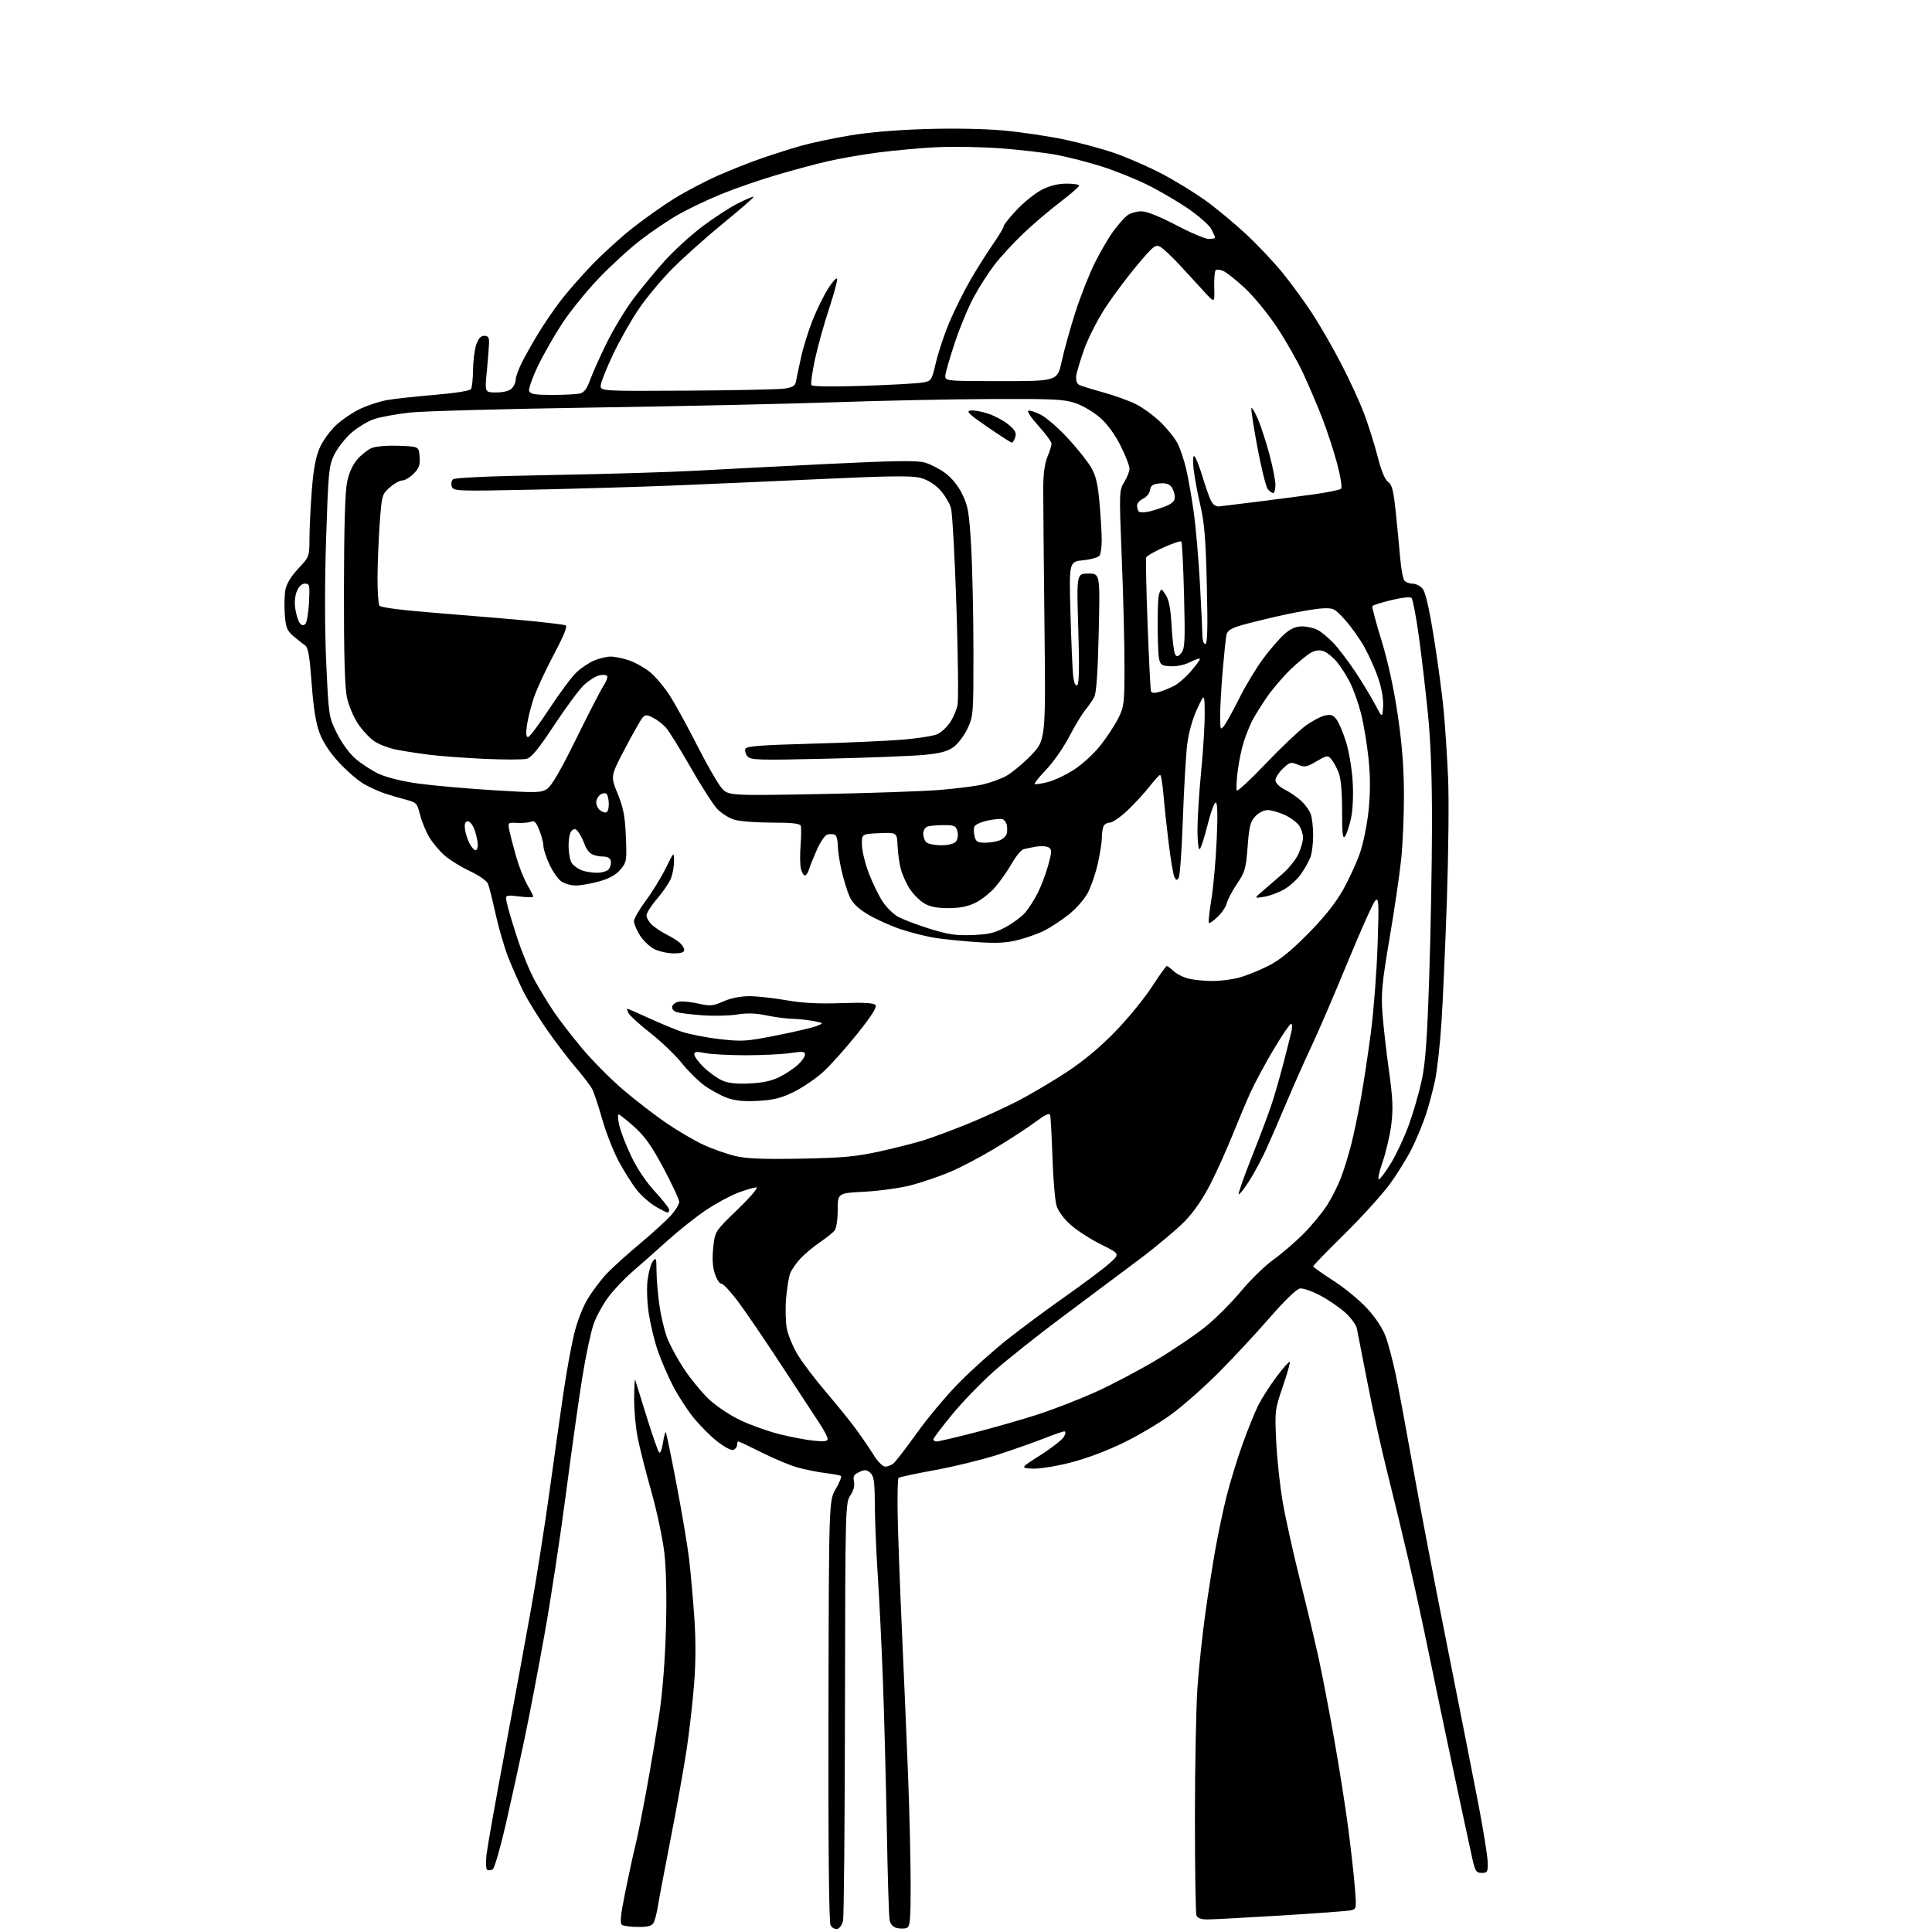 <?xml version="1.0" encoding="UTF-8" standalone="no"?>
<svg 
  version="1.1" 
  xmlns="http://www.w3.org/2000/svg" 
  xmlns:xlink="http://www.w3.org/1999/xlink" 
  xmlns:svg="http://www.w3.org/2000/svg"
  xmlns:rdf="http://www.w3.org/1999/02/22-rdf-syntax-ns#"
  xmlns:cc="http://creativecommons.org/ns#"
  xmlns:dc="http://purl.org/dc/elements/1.1/"
  viewBox="0 0 768 768"
  width="768"
  height="768"
>
<style>svg {background-color: white; }</style>"
<path stroke="none" fill="black" fill-rule="evenodd" d="M332.81,766.80C331.89,766.98 330.69,766.29 330.15,765.28C329.52,764.10 329.22,733.33 329.33,679.97C329.50,596.50 329.50,596.50 332.26,591.81C333.77,589.23 334.67,586.92 334.26,586.68C333.84,586.43 331.02,585.92 328.00,585.55C324.98,585.17 320.06,584.19 317.07,583.35C314.08,582.52 307.68,579.85 302.84,577.42C298.00,574.99 293.81,573.00 293.52,573.00C293.23,573.00 293.00,573.63 293.00,574.39C293.00,575.16 292.34,576.04 291.53,576.35C290.70,576.67 287.90,575.20 285.02,572.92C282.25,570.73 277.93,566.36 275.43,563.22C272.92,560.07 269.26,554.35 267.30,550.50C265.33,546.65 262.68,540.44 261.40,536.71C260.13,532.97 258.56,526.43 257.90,522.17C257.23,517.76 257.02,512.00 257.42,508.82C257.80,505.74 258.75,502.39 259.53,501.36C260.79,499.69 260.94,500.07 260.97,505.18C260.99,508.30 261.48,514.34 262.08,518.59C262.67,522.85 264.06,528.76 265.17,531.72C266.28,534.68 269.37,540.38 272.04,544.37C274.71,548.36 279.18,553.77 281.97,556.37C284.76,558.98 290.29,562.66 294.27,564.54C298.25,566.43 305.10,568.89 309.50,570.02C313.90,571.14 320.09,572.34 323.25,572.67C327.65,573.14 329.00,572.98 329.00,571.97C329.00,571.24 327.48,568.36 325.62,565.57C323.76,562.78 316.95,552.40 310.49,542.50C304.02,532.60 296.29,521.25 293.30,517.27C290.31,513.30 287.35,510.15 286.73,510.27C286.11,510.40 284.99,508.70 284.23,506.50C283.28,503.74 283.06,500.48 283.52,496.00C284.18,489.50 284.18,489.50 293.24,480.75C298.37,475.79 301.60,472.00 300.68,472.00C299.80,472.00 296.56,472.94 293.48,474.09C290.41,475.24 284.64,478.36 280.66,481.02C276.69,483.68 269.79,489.15 265.33,493.18C260.88,497.21 254.68,502.68 251.57,505.35C248.46,508.02 244.11,512.58 241.92,515.49C239.72,518.40 237.04,523.30 235.96,526.37C234.88,529.45 232.88,538.83 231.52,547.23C230.16,555.63 227.23,576.45 225.01,593.50C222.78,610.55 218.95,635.75 216.49,649.50C214.03,663.25 210.46,681.92 208.56,691.00C206.65,700.08 203.30,715.33 201.12,724.90C198.93,734.46 196.57,742.65 195.87,743.08C195.17,743.51 194.18,743.61 193.68,743.30C193.16,742.98 193.05,740.25 193.41,737.12C193.78,734.03 197.02,715.75 200.63,696.50C204.24,677.25 208.95,651.60 211.11,639.50C213.27,627.40 216.59,606.25 218.49,592.50C220.38,578.75 222.86,561.20 224.00,553.50C225.13,545.81 226.97,535.61 228.09,530.84C229.33,525.56 231.49,519.89 233.62,516.34C235.55,513.13 239.01,508.54 241.31,506.15C243.61,503.76 249.55,498.41 254.50,494.27C259.45,490.12 264.96,485.11 266.74,483.12C268.51,481.13 269.98,478.72 269.99,477.77C269.99,476.82 267.20,470.81 263.78,464.40C258.99,455.44 256.29,451.64 252.08,447.88C249.07,445.20 246.29,443.00 245.91,443.00C245.52,443.00 245.63,444.91 246.14,447.25C246.65,449.59 248.78,455.11 250.88,459.53C253.25,464.51 256.84,469.87 260.35,473.66C263.46,477.02 266.00,480.27 266.00,480.88C266.00,481.50 265.70,482.00 265.34,482.00C264.97,482.00 262.84,480.92 260.59,479.60C258.34,478.29 255.02,475.37 253.22,473.13C251.42,470.88 248.18,465.77 246.02,461.77C243.87,457.77 240.90,450.23 239.42,445.00C237.94,439.77 236.15,434.38 235.44,433.00C234.73,431.62 231.83,427.80 228.99,424.50C226.15,421.20 221.00,414.45 217.54,409.50C214.08,404.55 209.84,397.70 208.13,394.29C206.41,390.87 203.71,384.80 202.12,380.79C200.54,376.78 198.25,369.00 197.05,363.50C195.84,358.00 194.47,352.55 194.01,351.38C193.51,350.14 190.52,348.03 186.78,346.28C183.28,344.64 178.72,341.82 176.66,340.01C174.61,338.20 171.85,334.87 170.53,332.61C169.21,330.35 167.60,326.37 166.95,323.76C165.85,319.35 165.47,318.94 161.63,317.96C159.36,317.38 155.52,316.25 153.11,315.46C150.70,314.67 146.83,312.92 144.51,311.56C142.19,310.20 137.80,306.39 134.73,303.08C131.13,299.19 128.42,295.07 127.04,291.39C125.56,287.43 124.60,281.44 123.88,271.60C123.07,260.64 122.48,257.28 121.25,256.50C120.38,255.95 118.32,254.33 116.66,252.90C114.06,250.65 113.59,249.46 113.21,244.18C112.96,240.82 113.07,236.43 113.45,234.42C113.89,232.10 115.74,229.05 118.57,226.03C122.98,221.32 123.00,221.25 123.02,213.90C123.04,209.83 123.45,201.26 123.95,194.86C124.58,186.70 125.51,181.70 127.04,178.13C128.27,175.27 131.18,171.24 133.69,168.93C136.14,166.67 140.51,163.74 143.40,162.42C146.28,161.10 150.86,159.60 153.57,159.09C156.28,158.58 164.80,157.64 172.49,156.99C180.83,156.30 186.79,155.36 187.23,154.66C187.64,154.02 188.00,150.57 188.04,147.00C188.08,143.43 188.65,138.93 189.31,137.00C190.14,134.56 191.11,133.50 192.50,133.50C194.08,133.50 194.48,134.13 194.40,136.50C194.34,138.15 193.94,143.21 193.51,147.75C192.71,156.00 192.71,156.00 197.28,156.00C200.11,156.00 202.46,155.40 203.43,154.43C204.29,153.56 205.00,151.97 205.00,150.90C205.00,149.82 206.15,146.67 207.55,143.91C208.95,141.15 211.93,135.87 214.18,132.19C216.44,128.51 220.35,122.80 222.88,119.50C225.41,116.20 230.84,109.98 234.94,105.68C239.05,101.38 246.26,94.78 250.98,91.02C255.70,87.26 263.28,81.87 267.83,79.05C272.38,76.23 280.24,72.08 285.30,69.84C290.36,67.60 298.32,64.44 303.00,62.84C307.68,61.23 314.65,59.02 318.50,57.93C322.35,56.84 330.90,55.03 337.50,53.90C345.05,52.61 356.41,51.64 368.14,51.29C379.32,50.95 391.76,51.19 399.22,51.90C406.06,52.54 416.80,54.14 423.08,55.45C429.36,56.77 438.55,59.26 443.50,61.01C448.45,62.75 456.72,66.38 461.87,69.08C467.03,71.77 474.84,76.56 479.23,79.73C483.62,82.89 490.98,89.00 495.57,93.30C500.17,97.60 506.72,104.58 510.14,108.81C513.55,113.04 518.72,120.14 521.63,124.60C524.54,129.05 529.61,137.82 532.88,144.10C536.16,150.37 540.30,159.32 542.09,164.00C543.87,168.67 546.35,176.48 547.59,181.35C549.06,187.14 550.51,190.67 551.79,191.56C553.37,192.67 553.94,194.95 554.85,203.71C555.47,209.65 556.26,217.88 556.61,222.00C556.97,226.12 557.70,230.06 558.25,230.75C558.80,231.44 560.25,232.00 561.47,232.00C562.69,232.00 564.47,232.86 565.43,233.92C566.63,235.25 568.03,241.27 570.03,253.67C571.60,263.48 573.36,276.68 573.94,283.00C574.51,289.32 575.28,301.14 575.64,309.25C576.01,317.36 575.79,339.18 575.16,357.75C574.52,376.31 573.54,398.48 572.97,407.00C572.40,415.52 571.27,425.65 570.45,429.50C569.63,433.35 568.01,439.43 566.84,443.00C565.67,446.57 563.16,452.65 561.25,456.50C559.35,460.35 555.29,466.88 552.24,471.00C549.19,475.12 541.14,483.97 534.35,490.66C527.56,497.35 522.00,503.08 522.00,503.38C522.00,503.68 525.58,506.23 529.95,509.03C534.33,511.84 540.37,516.79 543.37,520.03C546.74,523.67 549.58,527.96 550.79,531.22C551.87,534.12 553.69,541.00 554.84,546.50C555.98,552.00 559.00,568.20 561.54,582.50C564.08,596.80 570.15,628.52 575.03,653.00C579.90,677.48 585.54,706.04 587.55,716.49C589.57,726.93 591.28,737.50 591.36,739.99C591.49,744.16 591.31,744.50 589.02,744.50C586.81,744.50 586.40,743.86 585.20,738.50C584.47,735.20 581.17,719.90 577.89,704.50C574.61,689.10 570.18,667.95 568.04,657.50C565.91,647.05 562.31,630.51 560.04,620.74C557.78,610.97 553.97,595.22 551.58,585.74C549.19,576.26 545.58,559.95 543.56,549.50C541.53,539.05 539.65,529.39 539.36,528.03C539.08,526.67 537.07,523.91 534.89,521.90C532.71,519.89 528.24,516.81 524.95,515.05C521.66,513.30 517.98,512.01 516.76,512.18C515.42,512.38 510.66,516.98 504.55,524.00C499.04,530.33 489.99,540.06 484.43,545.63C478.87,551.21 470.56,558.56 465.96,561.97C461.37,565.38 452.63,570.58 446.55,573.54C439.81,576.82 431.45,579.92 425.12,581.51C419.26,582.97 412.76,583.97 410.18,583.80C405.61,583.50 405.61,583.50 413.72,578.35C418.17,575.52 422.33,572.26 422.95,571.10C423.66,569.76 423.70,569.00 423.06,569.00C422.51,569.00 418.78,570.30 414.78,571.88C410.77,573.46 402.52,576.36 396.43,578.33C390.34,580.29 379.15,583.02 371.56,584.40C363.97,585.78 357.50,587.17 357.18,587.49C356.86,587.81 356.70,594.24 356.83,601.78C356.95,609.33 357.72,630.12 358.52,648.00C359.33,665.88 360.44,692.20 361.00,706.50C361.55,720.80 362.00,739.99 362.00,749.14C362.00,763.39 361.77,765.87 360.42,766.39C359.55,766.73 357.78,766.73 356.48,766.41C354.94,766.02 353.94,764.89 353.62,763.16C353.34,761.70 352.84,745.20 352.51,726.50C352.17,707.80 351.47,681.25 350.95,667.50C350.43,653.75 349.52,635.08 348.91,626.00C348.31,616.92 347.79,604.44 347.76,598.27C347.71,588.97 347.40,586.77 345.98,585.48C344.55,584.19 343.80,584.13 341.59,585.14C339.43,586.13 339.02,586.85 339.47,588.93C339.82,590.58 339.30,592.57 338.01,594.50C336.06,597.44 336.01,599.26 335.89,679.00C335.82,723.83 335.48,761.84 335.12,763.49C334.77,765.14 333.73,766.62 332.81,766.80zM253.71,765.98C250.85,765.98 247.95,765.62 247.28,765.19C246.34,764.60 246.64,761.53 248.58,751.96C249.96,745.11 251.72,737.02 252.49,734.00C253.26,730.98 255.27,720.91 256.97,711.63C258.66,702.35 260.98,688.62 262.11,681.13C263.37,672.75 264.38,659.80 264.72,647.50C265.07,634.70 264.84,623.77 264.07,617.14C263.40,611.44 261.06,600.42 258.85,592.64C256.64,584.86 254.20,575.20 253.42,571.16C252.64,567.13 252.04,560.15 252.08,555.66C252.12,551.17 252.31,547.95 252.49,548.50C252.67,549.05 254.70,555.58 257.00,563.00C259.30,570.42 261.55,576.89 262.01,577.37C262.47,577.85 263.16,576.14 263.54,573.57C263.93,571.01 264.43,569.10 264.66,569.33C264.89,569.56 266.82,578.91 268.95,590.12C271.09,601.33 273.31,614.55 273.90,619.50C274.49,624.45 275.42,634.75 275.96,642.38C276.62,651.68 276.61,660.58 275.92,669.38C275.36,676.60 274.02,688.35 272.94,695.50C271.86,702.65 269.00,718.62 266.58,731.00C264.16,743.38 261.86,755.52 261.47,758.00C261.08,760.48 260.35,763.29 259.85,764.25C259.15,765.58 257.67,766.00 253.71,765.98zM479.86,763.01C477.46,763.00 476.01,762.46 475.61,761.42C475.27,760.55 475.00,742.89 475.00,722.17C475.01,701.45 475.47,678.20 476.03,670.50C476.58,662.80 477.95,649.98 479.05,642.00C480.16,634.02 481.98,622.33 483.10,616.00C484.22,609.67 486.24,600.11 487.59,594.74C488.94,589.37 491.77,580.14 493.87,574.24C495.98,568.33 498.85,561.24 500.25,558.49C501.65,555.73 504.92,550.64 507.52,547.19C510.11,543.73 512.45,541.11 512.70,541.36C512.95,541.61 511.71,546.02 509.94,551.16C506.81,560.27 506.74,560.81 507.31,573.00C507.63,579.88 508.80,590.74 509.91,597.15C511.02,603.56 514.17,617.74 516.91,628.65C519.65,639.57 523.01,653.67 524.37,660.00C525.73,666.33 528.45,680.50 530.39,691.50C532.34,702.50 534.83,718.25 535.91,726.50C536.99,734.75 538.19,745.41 538.57,750.20C539.26,758.80 539.24,758.90 536.88,759.40C535.57,759.68 523.02,760.61 509.00,761.46C494.98,762.31 481.86,763.01 479.86,763.01zM351.89,583.00C352.84,583.00 354.31,582.44 355.15,581.75C356.00,581.06 360.24,575.55 364.58,569.50C368.92,563.45 376.52,554.41 381.48,549.40C386.44,544.40 395.00,536.74 400.51,532.38C406.02,528.03 416.37,520.36 423.51,515.34C430.65,510.32 438.47,504.47 440.88,502.33C445.27,498.44 445.27,498.44 437.81,494.75C433.71,492.73 428.27,489.23 425.71,486.98C422.82,484.43 420.65,481.49 419.97,479.19C419.37,477.16 418.64,468.52 418.36,460.00C418.08,451.48 417.66,443.92 417.44,443.21C417.16,442.33 415.31,443.20 411.76,445.87C408.87,448.05 401.70,452.74 395.83,456.29C389.96,459.84 381.72,464.18 377.51,465.93C373.30,467.69 366.40,470.03 362.18,471.14C357.95,472.25 349.66,473.41 343.75,473.72C333.00,474.28 333.00,474.28 333.00,480.95C333.00,484.79 332.47,488.28 331.75,489.17C331.06,490.02 328.48,492.09 326.00,493.77C323.52,495.44 320.07,498.31 318.31,500.15C316.56,501.99 314.67,504.71 314.11,506.19C313.55,507.67 312.82,512.17 312.48,516.19C312.14,520.21 312.29,525.63 312.80,528.23C313.32,530.84 315.26,535.49 317.12,538.57C318.98,541.65 324.02,548.30 328.33,553.34C332.64,558.38 338.04,565.06 340.33,568.19C342.62,571.33 345.77,575.94 347.33,578.44C348.92,581.01 350.91,583.00 351.89,583.00zM372.38,573.00C373.13,573.00 380.00,571.39 387.63,569.42C395.26,567.45 406.42,564.25 412.43,562.31C418.44,560.37 428.62,556.43 435.05,553.56C441.49,550.68 452.55,544.87 459.63,540.64C466.71,536.41 475.75,530.26 479.72,526.97C483.69,523.69 489.90,517.43 493.51,513.06C497.13,508.69 502.88,503.11 506.29,500.66C509.71,498.22 515.16,493.51 518.41,490.21C521.65,486.90 525.82,481.81 527.67,478.88C529.51,475.95 531.96,471.07 533.10,468.03C534.25,464.99 536.02,459.26 537.04,455.31C538.06,451.35 539.82,443.02 540.95,436.79C542.08,430.57 543.90,418.50 545.00,409.99C546.10,401.47 547.28,385.95 547.62,375.50C548.18,358.37 548.09,356.65 546.70,358.00C545.85,358.82 540.90,369.85 535.70,382.50C530.50,395.15 524.12,410.00 521.52,415.50C518.92,421.00 514.42,431.12 511.51,438.00C508.60,444.88 504.86,453.51 503.18,457.19C501.51,460.87 498.50,466.43 496.51,469.55C494.52,472.67 492.67,475.00 492.40,474.73C492.13,474.46 494.57,467.55 497.82,459.37C501.07,451.19 504.67,441.57 505.81,438.00C506.96,434.43 509.00,427.23 510.36,422.00C511.71,416.77 513.09,411.26 513.43,409.75C513.76,408.24 513.66,407.00 513.19,407.00C512.73,407.00 509.60,411.61 506.24,417.25C502.89,422.89 498.72,430.65 496.98,434.50C495.24,438.35 492.06,445.90 489.91,451.27C487.76,456.64 483.93,465.16 481.40,470.20C478.46,476.05 474.79,481.47 471.22,485.21C468.15,488.42 459.76,495.47 452.57,500.86C445.38,506.25 431.62,516.54 422.00,523.72C412.38,530.90 400.29,540.51 395.14,545.08C389.99,549.65 382.45,557.44 378.39,562.40C374.32,567.35 371.00,571.76 371.00,572.20C371.00,572.64 371.62,573.00 372.38,573.00zM548.18,468.77C548.78,468.57 550.98,465.59 553.07,462.14C555.15,458.70 558.28,451.97 560.03,447.19C561.77,442.41 564.08,434.45 565.14,429.50C566.64,422.52 567.31,413.30 568.13,388.50C568.71,370.90 569.21,343.90 569.24,328.50C569.27,309.17 568.77,295.23 567.60,283.50C566.66,274.15 565.03,260.22 563.96,252.55C562.88,244.88 561.60,238.20 561.11,237.71C560.58,237.18 557.28,237.53 553.08,238.55C549.15,239.50 545.76,240.57 545.54,240.93C545.32,241.28 546.95,247.41 549.15,254.54C551.70,262.79 554.04,273.50 555.60,284.00C557.31,295.58 558.06,304.97 558.09,315.50C558.12,323.75 557.63,335.45 557.00,341.50C556.37,347.55 554.29,361.73 552.37,373.00C549.41,390.40 548.98,394.86 549.52,402.50C549.88,407.45 551.03,417.74 552.10,425.37C553.66,436.55 553.84,440.76 553.06,447.03C552.52,451.31 550.95,458.03 549.58,461.98C548.20,465.92 547.57,468.98 548.18,468.77zM318.50,460.58C335.31,460.25 340.34,459.78 350.00,457.64C356.32,456.23 364.20,454.23 367.50,453.17C370.80,452.12 378.23,449.36 384.00,447.04C389.77,444.72 398.86,440.59 404.19,437.85C409.52,435.12 418.52,429.81 424.19,426.06C430.96,421.58 437.60,416.02 443.53,409.87C448.50,404.72 454.97,396.79 457.91,392.25C460.85,387.71 463.51,384.00 463.82,384.00C464.12,384.00 465.37,384.94 466.59,386.08C467.81,387.23 470.54,388.57 472.65,389.06C474.77,389.55 478.98,389.96 482.00,389.96C485.02,389.97 489.75,389.37 492.50,388.64C495.25,387.90 500.43,385.83 504.00,384.03C508.70,381.67 513.13,378.10 520.00,371.13C526.38,364.67 530.92,358.97 533.83,353.81C536.21,349.57 539.25,342.98 540.58,339.15C541.91,335.33 543.47,327.66 544.04,322.11C544.76,315.08 544.75,308.86 544.01,301.56C543.42,295.80 542.08,287.74 541.04,283.64C539.99,279.54 538.00,273.96 536.62,271.24C535.24,268.51 532.89,264.83 531.39,263.06C529.90,261.28 527.60,259.42 526.28,258.92C524.62,258.28 523.07,258.44 521.19,259.42C519.71,260.20 516.00,263.24 512.95,266.17C509.90,269.10 505.58,274.20 503.35,277.50C501.11,280.80 498.60,284.85 497.76,286.50C496.92,288.15 495.48,291.72 494.56,294.43C493.65,297.15 492.50,302.53 492.02,306.39C491.53,310.25 491.37,313.78 491.65,314.24C491.93,314.70 497.10,309.90 503.13,303.58C509.17,297.26 516.28,290.50 518.94,288.54C521.60,286.59 525.12,284.73 526.76,284.40C529.15,283.92 530.08,284.27 531.40,286.15C532.31,287.44 533.98,291.43 535.10,295.00C536.22,298.57 537.39,305.55 537.70,310.50C538.03,315.81 537.78,321.80 537.08,325.12C536.44,328.21 535.37,331.48 534.71,332.39C533.74,333.71 533.50,331.70 533.50,322.27C533.50,314.46 533.02,309.32 532.08,307.00C531.31,305.07 530.01,302.73 529.21,301.78C527.84,300.17 527.47,300.22 523.35,302.64C519.41,304.95 518.63,305.09 515.93,303.97C513.14,302.82 512.67,302.94 509.95,305.55C508.33,307.10 507.00,309.18 507.00,310.17C507.00,311.23 508.52,312.74 510.75,313.88C512.81,314.93 515.74,316.95 517.26,318.36C518.78,319.77 520.47,322.09 521.01,323.53C521.55,324.96 522.00,328.77 522.00,332.00C522.00,335.23 521.52,339.14 520.94,340.68C520.36,342.23 518.71,345.22 517.26,347.31C515.82,349.41 512.81,352.19 510.57,353.49C508.33,354.79 504.70,356.14 502.50,356.49C498.50,357.14 498.50,357.14 501.77,354.32C503.57,352.77 507.13,349.70 509.67,347.50C512.22,345.30 515.12,341.70 516.13,339.50C517.13,337.30 517.97,334.36 517.98,332.97C517.99,331.58 517.27,329.40 516.37,328.11C515.47,326.83 512.88,324.94 510.62,323.91C508.35,322.89 505.34,322.03 503.92,322.02C502.45,322.01 500.35,323.07 499.01,324.49C497.04,326.59 496.56,328.48 495.95,336.57C495.29,345.28 494.90,346.64 491.73,351.33C489.81,354.17 487.98,357.64 487.66,359.03C487.34,360.42 485.71,362.86 484.05,364.45C482.38,366.05 480.81,367.14 480.55,366.89C480.29,366.63 480.74,362.39 481.55,357.46C482.35,352.53 483.30,341.86 483.66,333.75C484.10,323.75 483.98,319.00 483.27,319.00C482.69,319.00 481.22,323.06 480.00,328.01C478.77,332.97 477.37,337.27 476.89,337.57C476.40,337.87 476.01,334.38 476.01,329.81C476.02,325.24 476.68,314.75 477.49,306.50C478.30,298.25 478.93,287.90 478.89,283.50C478.83,275.50 478.83,275.50 475.86,281.86C474.04,285.77 472.53,291.17 471.94,295.86C471.42,300.06 470.64,313.40 470.21,325.50C469.79,337.60 469.05,348.12 468.58,348.88C467.86,350.03 467.59,350.02 466.89,348.77C466.43,347.95 465.40,341.93 464.59,335.39C463.78,328.85 462.83,320.01 462.48,315.75C462.12,311.49 461.53,308.02 461.16,308.04C460.80,308.06 458.93,310.11 457.00,312.59C455.07,315.08 451.16,319.34 448.31,322.05C445.46,324.77 442.24,327.00 441.17,327.00C440.09,327.00 438.94,327.71 438.61,328.58C438.27,329.45 438.00,331.50 438.00,333.13C438.00,334.77 437.28,339.34 436.39,343.30C435.51,347.26 433.68,352.55 432.34,355.05C431.00,357.56 427.56,361.43 424.70,363.66C421.84,365.89 417.59,368.69 415.25,369.88C412.91,371.07 408.23,372.75 404.85,373.62C400.15,374.82 396.30,375.03 388.60,374.52C383.04,374.15 375.58,373.41 372.00,372.87C368.43,372.33 362.13,370.75 358.01,369.37C353.89,367.98 348.00,365.32 344.92,363.45C340.94,361.03 338.85,358.97 337.67,356.28C336.76,354.20 335.34,349.57 334.52,346.00C333.70,342.43 333.02,337.85 333.01,335.83C333.01,333.80 332.44,331.98 331.75,331.75C331.06,331.51 329.76,331.52 328.85,331.75C327.94,331.99 326.07,334.73 324.70,337.84C323.33,340.95 321.90,344.51 321.54,345.75C321.17,346.99 320.45,348.00 319.95,348.00C319.45,348.00 318.74,346.83 318.38,345.39C318.02,343.96 317.96,339.79 318.24,336.14C318.53,332.49 318.55,328.94 318.30,328.25C317.96,327.35 314.71,327.00 306.78,327.00C300.70,327.00 294.02,326.49 291.93,325.86C289.83,325.23 286.79,323.32 285.16,321.61C283.52,319.90 278.73,312.43 274.49,305.00C270.26,297.57 265.83,290.44 264.65,289.15C263.47,287.87 261.21,286.14 259.63,285.32C257.23,284.07 256.55,284.04 255.51,285.16C254.82,285.90 251.66,291.46 248.47,297.52C242.68,308.54 242.68,308.54 245.53,315.52C247.82,321.15 248.45,324.44 248.79,332.55C249.19,342.18 249.11,342.72 246.63,345.66C244.85,347.78 242.27,349.22 238.21,350.36C235.00,351.26 230.81,352.00 228.91,352.00C227.00,352.00 224.40,351.27 223.12,350.37C221.83,349.47 219.71,346.43 218.40,343.62C217.09,340.80 216.02,337.50 216.01,336.27C216.00,335.04 215.27,332.21 214.37,329.96C213.12,326.84 212.36,326.05 211.12,326.61C210.23,327.00 207.77,327.24 205.66,327.13C201.83,326.94 201.83,326.94 202.50,330.22C202.87,332.02 204.07,336.65 205.17,340.50C206.27,344.35 208.26,349.38 209.59,351.68C210.91,353.98 212.00,356.12 212.00,356.44C212.00,356.76 209.47,356.72 206.39,356.36C200.77,355.70 200.77,355.70 201.51,359.10C201.91,360.97 203.77,367.20 205.64,372.94C207.51,378.68 210.68,386.33 212.68,389.94C214.69,393.55 218.08,399.11 220.24,402.30C222.39,405.50 227.45,412.04 231.48,416.85C235.52,421.66 242.79,428.99 247.66,433.15C252.52,437.31 260.32,443.32 265.00,446.51C269.68,449.69 276.43,453.62 280.00,455.24C283.57,456.86 289.20,458.81 292.50,459.58C296.91,460.60 303.80,460.86 318.50,460.58zM301.35,437.61C295.70,437.92 292.24,437.58 289.00,436.41C286.52,435.51 282.45,433.28 279.95,431.45C277.44,429.62 273.39,425.60 270.95,422.52C268.50,419.44 262.98,414.15 258.68,410.76C254.37,407.37 250.42,403.79 249.89,402.80C249.36,401.81 249.15,401.00 249.41,401.00C249.67,401.00 253.40,402.62 257.69,404.60C261.99,406.58 267.86,409.03 270.74,410.04C273.62,411.05 280.41,412.40 285.83,413.03C295.03,414.10 296.57,414.00 308.81,411.57C316.03,410.14 323.19,408.46 324.72,407.83C327.50,406.69 327.50,406.69 323.50,405.90C321.30,405.47 317.48,405.06 315.00,404.99C312.52,404.93 307.82,404.31 304.56,403.62C300.42,402.75 296.92,402.64 293.06,403.27C290.00,403.78 283.90,403.93 279.50,403.61C275.10,403.30 270.47,402.75 269.20,402.39C267.80,401.99 267.02,401.11 267.21,400.12C267.38,399.23 268.64,398.34 270.01,398.15C271.38,397.95 274.85,398.32 277.71,398.96C282.35,400.00 283.44,399.90 287.59,398.06C290.50,396.77 294.36,396.00 297.88,396.00C300.97,396.00 307.55,396.73 312.50,397.60C318.85,398.73 325.26,399.07 334.26,398.76C343.33,398.45 347.31,398.67 348.01,399.51C348.70,400.34 346.51,403.78 340.65,411.11C336.07,416.84 329.96,423.65 327.07,426.24C324.19,428.84 318.99,432.36 315.52,434.07C310.53,436.52 307.55,437.27 301.35,437.61zM298.00,430.69C303.27,430.44 306.84,429.65 310.00,428.06C312.48,426.80 315.74,424.62 317.25,423.20C318.76,421.79 320.00,419.97 320.00,419.18C320.00,417.97 319.01,417.88 314.25,418.60C311.09,419.08 303.10,419.47 296.50,419.48C289.90,419.48 282.59,419.09 280.25,418.61C276.83,417.91 276.00,418.02 276.00,419.17C276.00,419.95 277.69,422.24 279.75,424.25C281.81,426.25 285.07,428.61 287.00,429.47C289.48,430.59 292.68,430.94 298.00,430.69zM267.75,378.98C265.41,378.96 261.99,378.21 260.15,377.31C258.31,376.40 255.73,373.94 254.40,371.85C253.08,369.75 252.00,367.22 252.00,366.21C252.00,365.20 254.13,361.51 256.73,358.01C259.34,354.50 262.91,348.68 264.67,345.07C267.88,338.50 267.88,338.50 267.94,342.28C267.97,344.36 267.39,347.52 266.65,349.30C265.90,351.08 263.43,354.69 261.15,357.33C258.87,359.97 257.00,362.92 257.00,363.89C257.00,364.86 258.01,366.58 259.25,367.71C260.49,368.84 263.07,370.55 265.00,371.50C266.93,372.46 269.29,373.93 270.25,374.78C271.21,375.62 272.00,376.92 272.00,377.65C272.00,378.57 270.65,378.99 267.75,378.98zM386.51,371.69C393.10,371.44 395.47,370.87 399.85,368.49C402.77,366.90 406.28,364.27 407.64,362.65C409.00,361.04 411.20,357.57 412.53,354.95C413.85,352.33 415.71,347.41 416.66,344.02C418.14,338.69 418.17,337.72 416.94,336.90C416.15,336.38 413.93,336.22 412.00,336.53C410.07,336.85 407.74,337.33 406.82,337.60C405.90,337.87 403.80,340.43 402.17,343.30C400.54,346.16 397.58,350.37 395.60,352.66C393.62,354.95 390.05,357.76 387.68,358.91C384.67,360.37 381.42,361.00 376.93,361.00C372.31,360.99 369.60,360.44 367.29,359.04C365.52,357.96 362.97,355.37 361.61,353.29C360.26,351.21 358.67,347.66 358.08,345.42C357.50,343.18 356.91,339.00 356.79,336.13C356.56,330.92 356.56,330.92 349.53,331.21C342.50,331.50 342.50,331.50 342.65,336.07C342.73,338.58 344.03,343.76 345.54,347.57C347.04,351.38 349.45,356.28 350.89,358.44C352.33,360.61 354.98,363.25 356.79,364.31C358.60,365.36 364.22,367.52 369.29,369.11C376.87,371.48 379.92,371.94 386.51,371.69zM237.13,346.94C239.15,346.97 241.29,346.36 241.96,345.55C242.62,344.75 243.01,343.29 242.82,342.30C242.57,341.03 241.54,340.49 239.35,340.46C237.63,340.45 235.52,339.84 234.65,339.12C233.79,338.41 232.77,336.85 232.39,335.66C232.02,334.47 231.04,332.48 230.23,331.23C229.07,329.46 228.45,329.22 227.37,330.10C226.53,330.81 226.01,333.21 226.03,336.37C226.05,339.19 226.65,342.28 227.37,343.22C228.09,344.17 229.77,345.38 231.09,345.91C232.42,346.44 235.13,346.90 237.13,346.94zM189.03,338.00C189.56,338.00 189.97,336.99 189.94,335.75C189.91,334.51 189.35,331.93 188.69,330.00C188.04,328.07 186.82,326.50 186.00,326.50C184.94,326.50 184.59,327.35 184.82,329.43C184.99,331.04 185.79,333.62 186.59,335.18C187.39,336.73 188.49,338.00 189.03,338.00zM374.08,336.00C377.00,336.00 379.22,335.44 379.99,334.51C380.70,333.66 380.95,331.95 380.59,330.51C380.03,328.26 379.46,328.00 375.06,328.00C372.37,328.00 369.45,328.27 368.58,328.61C367.71,328.94 367.00,330.20 367.00,331.41C367.00,332.61 367.54,334.14 368.20,334.80C368.86,335.46 371.50,336.00 374.08,336.00zM391.45,335.00C393.33,335.00 395.99,334.58 397.35,334.06C398.72,333.54 400.01,332.30 400.22,331.31C400.43,330.31 400.42,328.74 400.20,327.82C399.98,326.89 399.24,325.92 398.55,325.66C397.86,325.39 395.18,325.63 392.58,326.18C389.99,326.74 387.62,327.82 387.32,328.60C387.03,329.37 387.07,331.13 387.41,332.50C387.93,334.56 388.65,335.00 391.45,335.00zM240.70,323.00C241.51,323.00 242.00,321.72 242.00,319.56C242.00,317.67 241.53,315.83 240.96,315.47C240.38,315.12 239.26,315.37 238.46,316.04C237.66,316.70 237.00,318.00 237.00,318.92C237.00,319.85 237.54,321.14 238.20,321.80C238.86,322.46 239.99,323.00 240.70,323.00zM325.47,315.66C345.29,315.30 366.90,314.56 373.50,314.02C380.10,313.47 387.75,312.51 390.50,311.88C393.25,311.25 397.30,309.83 399.50,308.72C401.70,307.62 406.25,303.92 409.61,300.50C415.71,294.28 415.71,294.28 415.19,248.39C414.91,223.15 414.69,198.68 414.70,194.00C414.72,188.43 415.29,184.17 416.36,181.63C417.26,179.50 418.00,177.14 418.00,176.39C418.00,175.64 415.68,172.45 412.83,169.32C409.99,166.18 408.16,163.45 408.76,163.25C409.36,163.05 411.62,163.79 413.78,164.89C415.95,165.99 420.74,170.16 424.44,174.16C428.13,178.15 432.29,183.35 433.67,185.70C435.62,189.02 436.38,192.20 437.06,199.75C437.54,205.11 437.94,211.75 437.95,214.50C437.96,217.25 437.60,220.09 437.14,220.81C436.69,221.52 433.76,222.38 430.64,222.70C424.96,223.28 424.96,223.28 425.53,243.89C425.84,255.23 426.32,266.42 426.61,268.77C426.94,271.50 427.52,272.80 428.22,272.37C428.98,271.89 429.10,265.19 428.63,249.85C427.95,228.00 427.95,228.00 432.62,228.00C437.30,228.00 437.30,228.00 436.76,251.35C436.40,267.31 435.83,275.46 434.97,277.10C434.27,278.42 432.66,280.76 431.38,282.29C430.10,283.83 427.25,288.57 425.03,292.82C422.82,297.07 418.73,302.95 415.94,305.87C413.14,308.80 411.06,311.40 411.31,311.64C411.56,311.89 413.86,311.56 416.43,310.91C418.99,310.27 423.74,308.03 426.98,305.93C430.22,303.84 434.93,299.51 437.45,296.31C439.98,293.12 443.15,288.27 444.52,285.55C446.85,280.91 447.00,279.64 447.00,264.71C447.00,255.97 446.52,236.71 445.92,221.90C444.86,195.44 444.88,194.93 446.92,191.62C448.07,189.78 449.00,187.37 449.00,186.27C449.00,185.17 447.40,181.08 445.45,177.18C443.24,172.76 440.20,168.58 437.37,166.10C434.88,163.90 430.51,161.30 427.67,160.30C423.12,158.72 419.08,158.51 394.00,158.62C378.32,158.68 350.20,159.26 331.50,159.91C312.80,160.56 269.38,161.51 235.00,162.02C200.62,162.54 168.22,163.42 163.00,163.99C157.78,164.56 151.40,165.72 148.83,166.56C146.26,167.41 142.14,169.89 139.66,172.07C137.19,174.24 134.13,178.15 132.87,180.76C130.73,185.19 130.51,187.36 129.64,213.92C129.05,231.98 129.07,250.09 129.69,263.60C130.65,284.64 130.70,284.94 133.87,291.39C135.75,295.20 138.83,299.44 141.29,301.58C143.61,303.60 147.79,306.32 150.60,307.63C153.61,309.03 159.94,310.60 166.10,311.45C171.82,312.25 185.14,313.44 195.70,314.10C213.32,315.20 215.11,315.16 217.49,313.60C219.26,312.44 222.96,306.06 229.03,293.70C233.95,283.69 238.86,274.18 239.93,272.56C241.01,270.95 241.64,269.22 241.33,268.73C241.03,268.24 239.59,268.13 238.14,268.49C236.69,268.85 233.97,270.57 232.11,272.32C230.25,274.07 224.94,281.23 220.33,288.24C214.03,297.79 211.27,301.14 209.31,301.64C207.86,302.00 200.34,302.01 192.59,301.66C184.84,301.30 174.90,300.56 170.50,300.01C166.10,299.46 160.17,298.53 157.31,297.95C154.46,297.36 150.63,295.89 148.81,294.67C146.99,293.45 144.07,290.32 142.32,287.71C140.57,285.11 138.58,280.40 137.91,277.24C137.05,273.26 136.69,260.17 136.72,234.46C136.76,209.75 137.17,195.49 137.97,191.65C138.74,187.91 140.19,184.71 142.08,182.56C143.68,180.74 146.26,178.72 147.81,178.08C149.41,177.42 154.08,177.04 158.57,177.20C166.50,177.50 166.50,177.50 166.80,181.57C167.04,184.87 166.60,186.13 164.41,188.32C162.94,189.79 160.90,191.00 159.88,191.00C158.86,191.00 156.62,192.26 154.90,193.80C151.85,196.52 151.74,196.92 150.94,208.05C150.49,214.35 150.10,224.00 150.07,229.50C150.05,235.00 150.38,240.05 150.81,240.73C151.34,241.55 159.94,242.61 177.05,243.96C191.05,245.06 207.22,246.44 213.00,247.04C218.78,247.64 224.08,248.31 224.80,248.55C225.70,248.84 224.29,252.38 220.12,260.24C216.84,266.43 213.25,274.20 212.16,277.50C211.07,280.80 209.86,285.64 209.47,288.25C208.99,291.51 209.13,293.00 209.89,293.00C210.51,293.00 214.32,287.94 218.37,281.75C222.42,275.56 227.25,269.06 229.12,267.30C230.98,265.54 234.17,263.40 236.22,262.55C238.26,261.70 241.22,261.00 242.79,261.00C244.36,261.00 247.66,261.69 250.13,262.53C252.59,263.37 256.34,265.48 258.45,267.22C260.57,268.96 264.05,273.10 266.19,276.42C268.33,279.73 273.21,288.60 277.03,296.13C280.85,303.66 285.21,311.28 286.71,313.07C289.44,316.31 289.44,316.31 325.47,315.66zM328.50,301.60C301.39,302.23 298.36,302.14 297.13,300.66C296.39,299.76 296.01,298.42 296.29,297.67C296.70,296.62 302.28,296.18 322.16,295.64C336.10,295.27 352.56,294.54 358.75,294.03C364.94,293.52 371.23,292.52 372.72,291.80C374.21,291.09 376.44,288.99 377.69,287.14C378.93,285.29 380.27,282.14 380.65,280.14C381.04,278.14 380.83,260.52 380.19,241.00C379.55,221.47 378.58,203.91 378.03,201.96C377.47,200.01 375.53,196.79 373.71,194.80C371.59,192.49 368.80,190.75 365.97,189.99C362.47,189.05 354.19,189.14 326.52,190.42C307.26,191.31 280.78,192.47 267.68,193.00C254.58,193.53 229.57,194.27 212.10,194.64C181.93,195.28 180.30,195.22 179.63,193.49C179.25,192.49 179.42,191.18 180.02,190.58C180.73,189.87 194.24,189.27 219.80,188.82C241.08,188.44 266.82,187.67 277.00,187.10C287.18,186.53 310.80,185.32 329.50,184.40C355.19,183.14 364.48,183.00 367.52,183.84C369.73,184.45 373.42,186.34 375.72,188.03C378.34,189.95 380.89,193.11 382.53,196.46C384.83,201.17 385.26,203.70 386.04,217.16C386.53,225.60 386.94,244.20 386.96,258.50C386.98,283.79 386.92,284.64 384.61,289.60C383.30,292.40 380.78,295.73 379.00,297.00C376.56,298.74 373.67,299.49 367.13,300.10C362.39,300.54 345.00,301.21 328.50,301.60zM486.61,288.50C487.46,287.40 490.18,282.46 492.66,277.51C495.13,272.57 499.40,265.51 502.13,261.82C504.87,258.13 508.67,253.74 510.59,252.06C513.06,249.89 515.09,249.00 517.58,249.00C519.52,249.00 522.31,249.64 523.80,250.42C525.28,251.20 528.13,253.56 530.12,255.67C532.11,257.78 535.98,262.88 538.73,267.00C541.47,271.12 545.02,276.98 546.61,280.00C549.50,285.50 549.50,285.50 549.80,280.87C549.98,278.06 549.26,273.73 547.97,269.87C546.80,266.37 544.31,260.74 542.44,257.36C540.56,253.99 537.07,249.06 534.68,246.42C530.53,241.84 530.09,241.62 525.59,241.85C522.98,241.99 515.97,243.18 510.01,244.50C504.04,245.82 496.65,247.63 493.58,248.52C489.36,249.75 487.89,250.67 487.54,252.32C487.28,253.52 486.60,259.98 486.03,266.67C485.47,273.37 485.01,281.47 485.03,284.67C485.06,290.13 485.16,290.37 486.61,288.50zM460.76,275.07C462.33,274.62 465.01,273.53 466.71,272.65C468.41,271.77 471.42,269.16 473.40,266.85C475.38,264.53 477.00,262.33 477.00,261.95C477.00,261.56 475.24,262.12 473.09,263.19C470.55,264.44 467.65,265.01 464.84,264.81C460.50,264.50 460.50,264.50 460.22,251.41C460.07,244.21 460.32,237.30 460.78,236.05C461.63,233.78 461.63,233.78 463.41,236.51C464.69,238.46 465.36,242.02 465.74,249.04C466.04,254.43 466.68,259.44 467.16,260.17C467.86,261.22 468.37,261.09 469.62,259.50C471.00,257.77 471.14,254.72 470.68,236.66C470.39,225.20 469.90,215.57 469.60,215.26C469.29,214.95 466.12,216.01 462.56,217.60C458.99,219.20 455.89,220.97 455.65,221.55C455.41,222.12 455.65,234.05 456.18,248.05C456.71,262.05 457.32,274.04 457.52,274.70C457.78,275.52 458.79,275.63 460.76,275.07zM479.14,256.00C479.98,256.00 480.14,249.83 479.74,232.75C479.30,214.39 478.77,207.71 477.18,201.00C476.07,196.32 474.87,189.86 474.50,186.64C474.08,183.00 474.19,181.00 474.78,181.36C475.31,181.69 476.72,185.23 477.93,189.23C479.13,193.23 480.68,197.62 481.36,199.00C482.12,200.54 483.35,201.43 484.55,201.31C485.62,201.21 492.35,200.39 499.50,199.49C506.65,198.59 516.95,197.24 522.39,196.49C527.83,195.73 532.66,194.74 533.13,194.27C533.59,193.81 532.87,189.30 531.52,184.25C530.16,179.21 527.53,171.12 525.65,166.29C523.78,161.46 520.38,153.48 518.10,148.56C515.82,143.64 511.06,135.27 507.52,129.96C503.99,124.65 498.30,117.72 494.89,114.56C491.48,111.40 487.63,108.33 486.34,107.74C485.05,107.16 483.66,107.01 483.25,107.43C482.84,107.84 482.58,110.95 482.68,114.34C482.87,120.50 482.87,120.50 478.68,115.94C476.38,113.43 471.98,108.64 468.90,105.30C465.82,101.96 462.35,98.73 461.20,98.11C459.31,97.10 458.44,97.79 452.18,105.24C448.36,109.78 442.73,117.29 439.65,121.92C436.58,126.56 432.72,134.05 431.08,138.58C429.45,143.11 427.97,148.03 427.80,149.52C427.62,151.17 428.09,152.53 429.00,153.00C429.82,153.42 434.10,154.75 438.50,155.96C442.90,157.17 448.75,159.27 451.50,160.64C454.25,162.01 458.67,165.24 461.33,167.81C463.99,170.39 467.03,174.18 468.09,176.23C469.15,178.28 470.70,182.90 471.54,186.51C472.37,190.11 473.72,197.76 474.52,203.51C475.33,209.25 476.43,221.95 476.98,231.73C477.52,241.50 477.97,250.96 477.98,252.75C477.99,254.54 478.51,256.00 479.14,256.00zM121.39,248.01C121.98,247.42 122.63,243.58 122.84,239.47C123.19,232.56 123.07,232.00 121.23,232.00C119.96,232.00 118.79,233.09 118.00,235.01C117.23,236.87 117.00,239.63 117.42,242.21C117.79,244.52 118.59,247.00 119.20,247.74C120.00,248.70 120.62,248.78 121.39,248.01zM456.45,203.41C458.13,203.05 461.19,202.09 463.25,201.27C466.00,200.18 467.00,199.19 467.00,197.58C467.00,196.37 466.42,194.59 465.71,193.61C464.80,192.37 463.38,191.94 460.96,192.17C458.23,192.43 457.43,192.99 457.17,194.81C456.99,196.08 455.76,197.61 454.42,198.22C453.09,198.82 452.00,200.07 452.00,200.99C452.00,201.91 452.32,202.98 452.70,203.37C453.09,203.75 454.78,203.77 456.45,203.41zM506.12,196.00C505.64,196.00 504.67,195.30 503.96,194.45C503.25,193.60 501.39,186.10 499.83,177.79C498.27,169.47 497.21,162.46 497.47,162.20C497.73,161.93 498.90,163.92 500.05,166.61C501.21,169.30 503.25,175.55 504.58,180.50C505.91,185.45 507.00,190.96 507.00,192.75C507.00,194.54 506.61,196.00 506.12,196.00zM402.18,175.94C401.81,175.91 397.45,173.10 392.50,169.70C385.16,164.66 383.92,163.45 385.77,163.19C387.02,163.00 390.20,163.57 392.83,164.44C395.46,165.32 399.11,167.28 400.94,168.81C403.56,170.99 404.12,172.06 403.57,173.79C403.18,175.01 402.56,175.97 402.18,175.94zM219.72,156.99C224.55,156.98 229.49,156.71 230.71,156.38C232.21,155.98 233.43,154.31 234.54,151.14C235.44,148.59 238.38,142.00 241.08,136.50C243.78,131.00 248.57,123.05 251.74,118.83C254.91,114.62 260.50,107.84 264.16,103.76C267.82,99.69 274.56,93.53 279.13,90.08C283.71,86.63 290.09,82.47 293.33,80.84C296.56,79.20 299.37,78.03 299.57,78.23C299.77,78.44 294.44,83.08 287.74,88.55C281.03,94.02 271.86,102.20 267.36,106.72C262.85,111.23 256.66,118.70 253.59,123.32C250.53,127.93 246.02,135.93 243.59,141.10C241.16,146.27 239.01,151.62 238.83,153.00C238.50,155.50 238.50,155.50 273.00,155.29C291.98,155.18 309.41,154.81 311.75,154.48C315.08,154.01 316.08,153.41 316.39,151.69C316.61,150.49 317.52,146.18 318.41,142.12C319.30,138.07 321.40,131.32 323.08,127.12C324.76,122.93 327.54,117.30 329.26,114.60C330.99,111.91 332.57,110.20 332.77,110.81C332.97,111.42 331.53,116.78 329.57,122.71C327.60,128.65 325.08,137.69 323.97,142.81C322.86,147.93 322.22,152.55 322.55,153.08C322.91,153.67 330.65,153.78 342.82,153.39C353.64,153.03 364.26,152.45 366.40,152.11C370.30,151.48 370.30,151.48 372.07,143.99C373.05,139.87 375.46,132.68 377.43,128.00C379.41,123.33 383.10,115.90 385.64,111.50C388.18,107.10 392.23,100.67 394.63,97.20C397.03,93.74 399.00,90.45 399.00,89.89C399.00,89.34 401.36,86.38 404.25,83.33C407.13,80.28 411.62,76.71 414.21,75.39C417.33,73.81 420.64,73.00 423.97,73.00C426.74,73.00 429.00,73.35 429.00,73.78C429.00,74.21 425.51,77.23 421.25,80.48C416.99,83.74 410.41,89.35 406.64,92.95C402.86,96.55 397.80,102.05 395.38,105.18C392.97,108.30 389.22,114.15 387.05,118.18C384.88,122.20 381.54,130.22 379.63,136.00C377.71,141.78 376.00,147.62 375.83,149.00C375.50,151.50 375.50,151.50 397.92,151.50C420.35,151.50 420.35,151.50 422.08,143.50C423.03,139.10 425.48,130.32 427.52,124.00C429.56,117.67 433.01,108.91 435.19,104.53C437.37,100.15 440.73,94.41 442.66,91.78C444.60,89.14 447.14,86.32 448.31,85.49C449.49,84.67 451.93,84.00 453.75,84.00C455.82,84.00 460.98,86.06 467.54,89.50C473.31,92.53 479.15,95.00 480.52,95.00C481.88,95.00 483.00,94.75 483.00,94.45C483.00,94.15 482.35,92.65 481.56,91.12C480.77,89.59 476.70,85.97 472.52,83.08C468.34,80.19 461.00,75.89 456.21,73.52C451.42,71.15 443.23,67.85 438.00,66.19C432.77,64.53 424.71,62.45 420.07,61.57C415.44,60.69 405.32,59.51 397.57,58.95C389.83,58.39 378.32,58.20 372.00,58.53C365.68,58.86 355.32,59.81 349.00,60.63C342.68,61.46 333.68,63.02 329.00,64.11C324.32,65.19 315.10,67.67 308.50,69.62C301.90,71.56 292.05,74.98 286.61,77.21C281.16,79.44 273.51,83.09 269.61,85.31C265.70,87.53 258.90,92.14 254.49,95.54C250.09,98.95 242.59,105.82 237.84,110.82C233.08,115.81 226.64,123.78 223.52,128.52C220.40,133.25 216.03,140.92 213.81,145.54C211.59,150.17 210.03,154.64 210.35,155.48C210.82,156.68 212.77,157.00 219.72,156.99z" />

</svg>